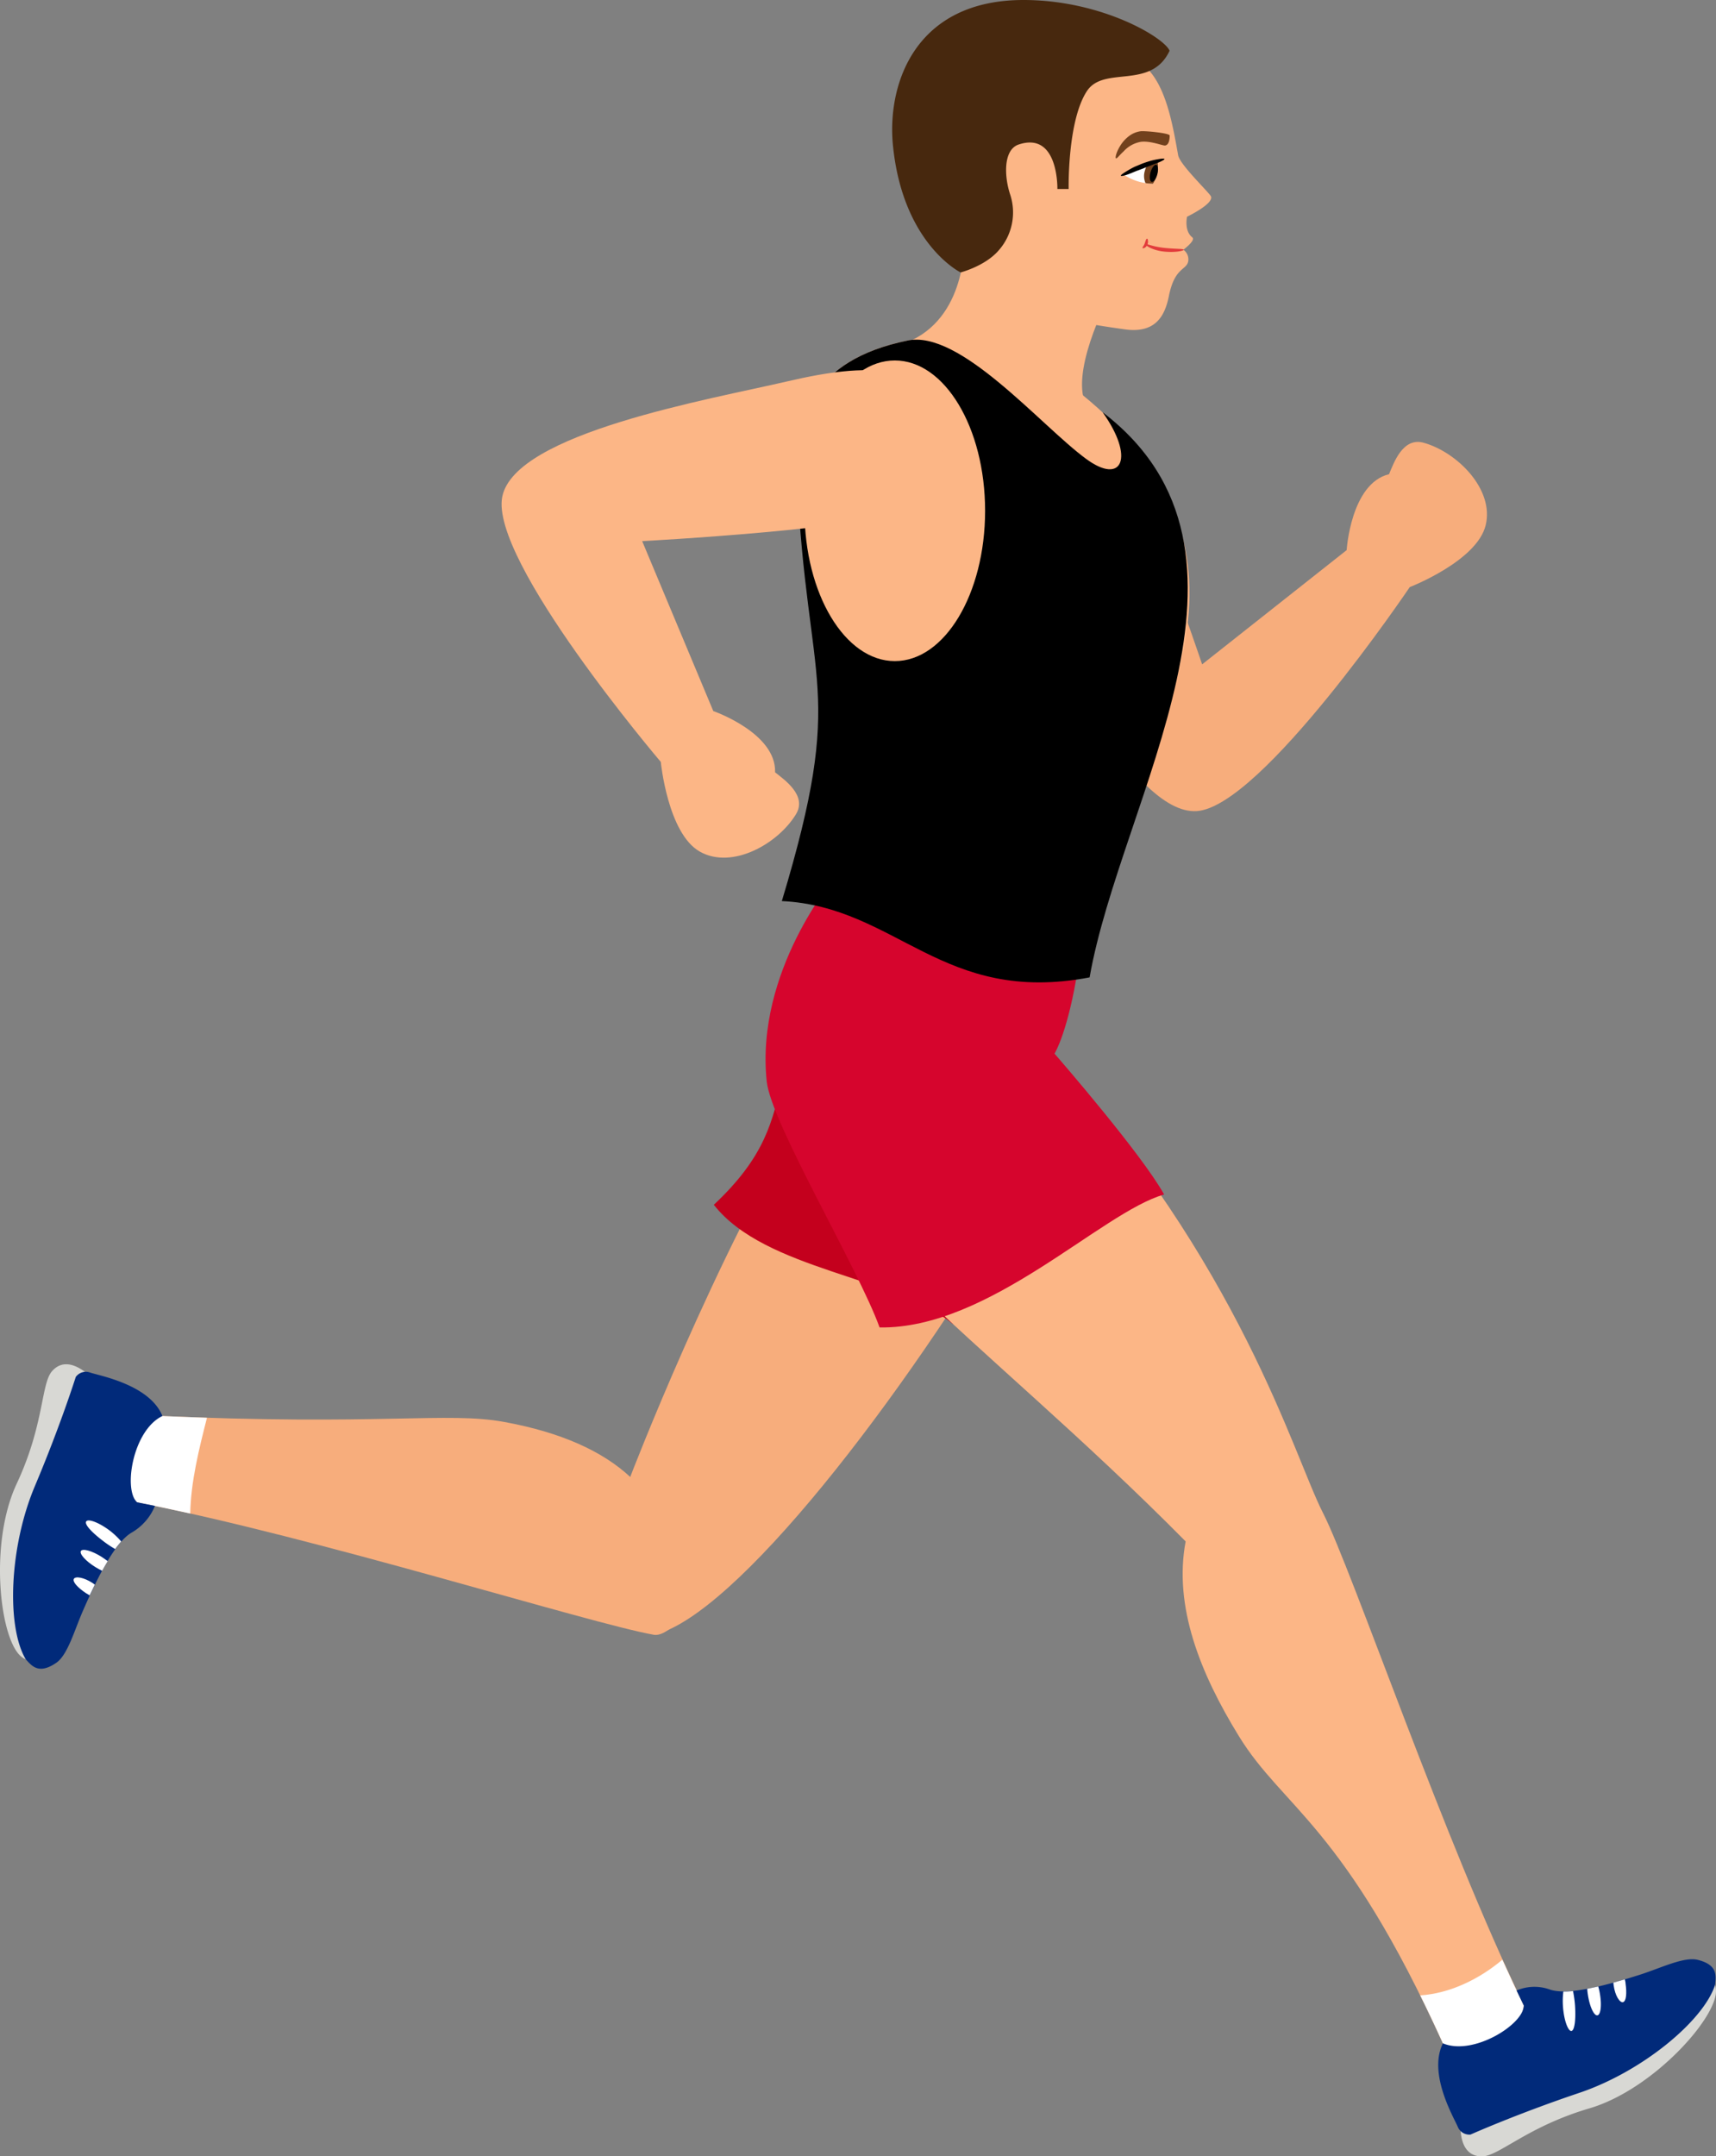 <svg xmlns="http://www.w3.org/2000/svg" viewBox="0 0 354.68 445.51"><rect x="0" y="0" width="354.68" height="445.51" fill="#808080" stroke="none"/><defs><style>.cls-1{fill:#f7ad7c;}.cls-2{fill:#c4001d;}.cls-3{fill:#fcb686;}.cls-4{fill:#47280e;}.cls-5{fill:#fff;}.cls-6{fill:#d6052d;}.cls-7{fill:#d8d8d4;}.cls-8{fill:#012a7a;}.cls-9{fill:#e23b3b;}.cls-10{fill:#72411d;}</style></defs><title>资源 1</title><g id="图层_2" data-name="图层 2"><g id="戨铋_1" data-name="戨铋 1"><path class="cls-1" d="M207.31,85.73c-9.65,5.4-7.08,16.19,1.26,31.42,8,14.63,25.4,51.36,38.81,50.44s44-46.28,44-46.28,13.87-5.36,15.69-12.77-5.86-15.1-12.79-17.05c-4.37-1.24-6.23,4.26-7.18,6.49-7.91,1.91-8.76,15.69-8.76,15.69l-29.87,23.6S233,91.35,227.28,86.18C218.37,78.09,210.57,83.92,207.31,85.73Z"/><path class="cls-1" d="M167.2,227.84c-19.47,31.74-36.94,77.33-36.94,77.33s3.92,31.9,4.93,32.62c16.61-3.88,51-48.05,76.14-90.75Z"/><path class="cls-2" d="M161.8,222.52c-2.11,9.16-3.59,16.39-14.26,26.42,10.67,13.59,37.55,14.78,49.44,24.66,5.9-8.78,9-17.51,14.35-26.56Z"/><path class="cls-3" d="M199.3,49s.95,15.69-10.91,21.33L224.08,82.7c-2.36-7.56,5.56-22.2,5.56-22.2Z"/><path class="cls-3" d="M235.51,12.83c5.32,3.44,6.8,12.58,8,19.24.33,1.84,5.55,6.86,6.69,8.35s-4.85,4.36-4.85,4.36-.65,2.91,1.08,4.26c.79.62-1.84,2.56-1.84,2.56a2.44,2.44,0,0,1,1,2.42c-.41,1.87-2.79,1.16-4,7.17-.84,4.21-2.85,7.74-9.12,6.86-14.91-2.08-22.47-3.94-23.05-13.67,0,0-1.95,2.44-8.15.54-7.51-2.3-15-11.61-15.87-22C183.86,14,212.6-2,235.51,12.83Z"/><path class="cls-4" d="M241.74,10.49c-3.83,8.16-13.54,3-17.07,8.31-4.08,6.17-3.79,20.25-3.79,20.25h-2.33s.29-11.95-8-9.19c-3.21,1.07-3,6.62-1.75,10.36a11.83,11.83,0,0,1-2.36,11.49c-2.8,3.28-7.89,4.58-7.89,4.58s-12-5.87-14-26.37C183.34,17.21,189.24,0,211.55,0,227.81,0,240.72,7.83,241.74,10.49Z"/><path class="cls-3" d="M315,414.39c-16.44-33.77-35.46-89.85-41.57-101.82s-17-51.42-56.64-94.72c1.71-3,2.76-12,7-26,12-39,43.27-75.33-.53-110.64-9.47-7.58-30.2-12-35.73-10.83C167.71,74.46,164.14,86.54,164.74,99c2.17,45.52,17.55,49.08,7.73,82.39-1.48,6.25-12.49,17.5-10.67,41.1,2.27,29.38,40.12,52.38,83.26,96-2.52,13.42,3,27.23,11,40.23,9.21,15,21.67,18.3,42.18,63.5C301.68,426.73,313.73,422.54,315,414.39Z"/><path class="cls-5" d="M293.55,412.29q2.28,4.59,4.69,9.91c3.44,4.53,15.49.34,16.71-7.81-1.46-3-2.94-6.17-4.43-9.47C305.68,409,299.61,411.9,293.55,412.29Z"/><path class="cls-6" d="M172.47,181.42s-16.37,19.25-14,42c.89,8.6,19,38.79,23.33,50.86,22.69.37,45.86-23.8,58.81-27.47-4.55-8.24-21.68-28-22.65-29.1,1.64-2.9,4.21-10.59,5.69-24.06C207.61,193.63,185.92,189.75,172.47,181.42Z"/><path class="cls-1" d="M145.8,326.64c4.26-8.43-13.84-21.47-15.54-21.47-5.7-5.29-14.22-9.21-26.08-11.37s-25.41.82-72.36-1.28c-5.68,0-9.28,12-3.5,17.9,36.88,7.13,93.63,25.06,106.87,27.37C137.25,338.15,141.53,335.07,145.8,326.64Z"/><path class="cls-5" d="M31.82,292.52c-5.68,0-9.28,12-3.5,17.9,3.51.68,7.21,1.46,11,2.31.12-6.55,1.8-13.27,3.46-19.79Q37.65,292.77,31.82,292.52Z"/><path class="cls-7" d="M354.66,411c.66,5.5-12.87,20.73-26.13,24.63-12.89,3.79-18.76,9.93-22.24,9.93-3.73,0-4.72-3.63-4.37-8,.27-3.42,47.1-30.37,50.41-29.35A3.09,3.09,0,0,1,354.66,411Z"/><path class="cls-8" d="M354.48,410.15c-2.42,7.45-15.11,17.92-28.05,22.28s-22.49,8.62-22.49,8.62a2.58,2.58,0,0,1-2.62-1.57c-.71-1.77-6.25-10.94-3.08-17.28,6.26,2.64,16.71-3.93,16.71-7.81l-1.49-3.11a9.39,9.39,0,0,1,6.93-.18c3.59,1.2,11.06-.68,18.63-3.1,4.28-1.37,9.05-3.75,11.88-3.05C355.11,406,354.68,408.26,354.48,410.15Z"/><path class="cls-5" d="M323.05,414.58c.2,2.9,1.08,5.16,1.75,5.06s.93-2.43.74-5.24a24.43,24.43,0,0,0-.41-3,17.72,17.72,0,0,1-2,.1A15.62,15.62,0,0,0,323.05,414.58Z"/><path class="cls-5" d="M328.24,412.41c.39,2.35,1.26,4.14,1.94,4s.9-2.11.51-4.41a12.68,12.68,0,0,0-.35-1.55q-1.17.27-2.28.48A13.84,13.84,0,0,0,328.24,412.41Z"/><path class="cls-5" d="M333.53,410.24c.29,2.1,1.26,3.62,1.93,3.45s.81-1.86.53-3.81c0-.31-.1-.61-.16-.9-.8.24-1.59.47-2.37.68C333.48,409.85,333.5,410,333.53,410.24Z"/><path class="cls-9" d="M236.75,50.44c.06-.09.49.07,1.18.26a16.93,16.93,0,0,0,2.75.52c2.19.24,4,.15,4,.38s-1.8.62-4.11.38a9,9,0,0,1-2.86-.78C237.05,50.87,236.7,50.53,236.75,50.44Z"/><path class="cls-9" d="M236.15,51.23c-.05-.16.27-.43.44-.9s.29-1,.47-1,.16.13.2.34a1.71,1.71,0,0,1-.09.86,1.29,1.29,0,0,1-.61.68C236.34,51.34,236.18,51.31,236.15,51.23Z"/><path class="cls-5" d="M232.15,36l7.09-2.73a6.43,6.43,0,0,1-.93,4.67A10.79,10.79,0,0,1,232.15,36Z"/><path class="cls-10" d="M239.24,33.29l-2.15.83a5,5,0,0,0-.44,1.1,3.69,3.69,0,0,0,.11,2.61,10.79,10.79,0,0,0,1.55.13A6.43,6.43,0,0,0,239.24,33.29Z"/><path d="M239.21,36c-.26,1-.79,1.67-1.18,1.57s-.49-1-.23-1.95.8-1.67,1.18-1.57S239.47,35,239.21,36Z"/><path d="M240.69,32.85c0,.13-.44.4-1.25.73-.41.18-.92.34-1.44.55s-1.11.42-1.72.68l-.9.34c-.3.11-.58.21-.84.32-.53.22-1,.42-1.43.57-.83.3-1.4.38-1.44.26s.4-.44,1.14-.89c.38-.23.82-.5,1.35-.77a8.17,8.17,0,0,1,.84-.38l.91-.38c.62-.25,1.25-.45,1.81-.62a13.42,13.42,0,0,1,1.51-.34C240.09,32.76,240.65,32.72,240.69,32.85Z"/><path class="cls-10" d="M230.64,32.7c-.15-.13.06-1.24.91-2.59a7.28,7.28,0,0,1,1.71-1.92,5.09,5.09,0,0,1,2.5-1.07c.89-.11,6,.38,6,.88,0,.3,0,2-1,2.07-.54,0-3-1-4.94-.77a6.25,6.25,0,0,0-3.6,2C231.31,32.12,230.82,32.88,230.64,32.7Z"/><path class="cls-7" d="M4.59,342.44c-4.57-3.16-7-23.38-1.13-35.89,5.7-12.17,5-20.63,7.3-23.24,2.47-2.79,5.85-1.13,8.87,2,2.37,2.47-8.48,55.41-11.44,57.2A3.07,3.07,0,0,1,4.59,342.44Z"/><path class="cls-8" d="M5.31,342.83c-4-6.75-3.41-23.19,1.9-35.77s8.45-22.55,8.45-22.55a2.58,2.58,0,0,1,2.91-.93c1.79.65,12.33,2.44,15,9-6.13,2.94-8.13,15.26-5.23,17.83l3.69.74a11.31,11.31,0,0,1-4.82,5.52c-3.28,1.89-6.83,8.73-10,16-1.82,4.11-3.19,9.27-5.59,10.91C8,346.05,6.58,344.23,5.31,342.83Z"/><path class="cls-5" d="M22.82,316.36c-2.31-1.77-4.58-2.61-5-2s1.21,2.31,3.44,4a21,21,0,0,0,2.55,1.71,17.74,17.74,0,0,1,1.25-1.56A16,16,0,0,0,22.82,316.36Z"/><path class="cls-5" d="M21,321.68c-2-1.26-3.94-1.79-4.28-1.2s1,2.08,3,3.32c.48.29.95.55,1.39.76.39-.71.77-1.38,1.15-2C21.85,322.25,21.45,322,21,321.68Z"/><path class="cls-5" d="M19.12,327.08c-1.77-1.16-3.55-1.45-3.86-.84s.85,1.84,2.49,2.93c.27.17.53.33.78.47.36-.75.71-1.5,1.07-2.22C19.44,327.31,19.29,327.19,19.12,327.08Z"/><path d="M187.53,70.38C167.71,74.46,164.14,86.54,164.74,99c2.08,43.71,10.26,42.76-3.14,87.18,23.79,1.17,33.12,21.57,63.61,15.77,6.5-37,40.56-87.87,2.69-116.77,6.65,9.29,4.13,15.19-3.42,9.63C215.09,87.92,198.39,68,187.53,70.38Z"/><ellipse class="cls-3" cx="184.95" cy="105.54" rx="18.66" ry="31.06"/><path class="cls-3" d="M193.42,86c-2.6-10.74-13.69-11.17-30.6-7.22-16.24,3.78-56.29,10.66-59,23.82s32.76,54.83,32.76,54.83,1.43,14.8,8.08,18.54,16.12-1.58,19.86-7.73c2.36-3.89-2.43-7.15-4.32-8.66.28-8.14-12.77-12.66-12.77-12.66l-14.7-35.11s48.39-2.59,54.91-6.69C197.81,98.68,194.3,89.6,193.42,86Z"/></g></g></svg>